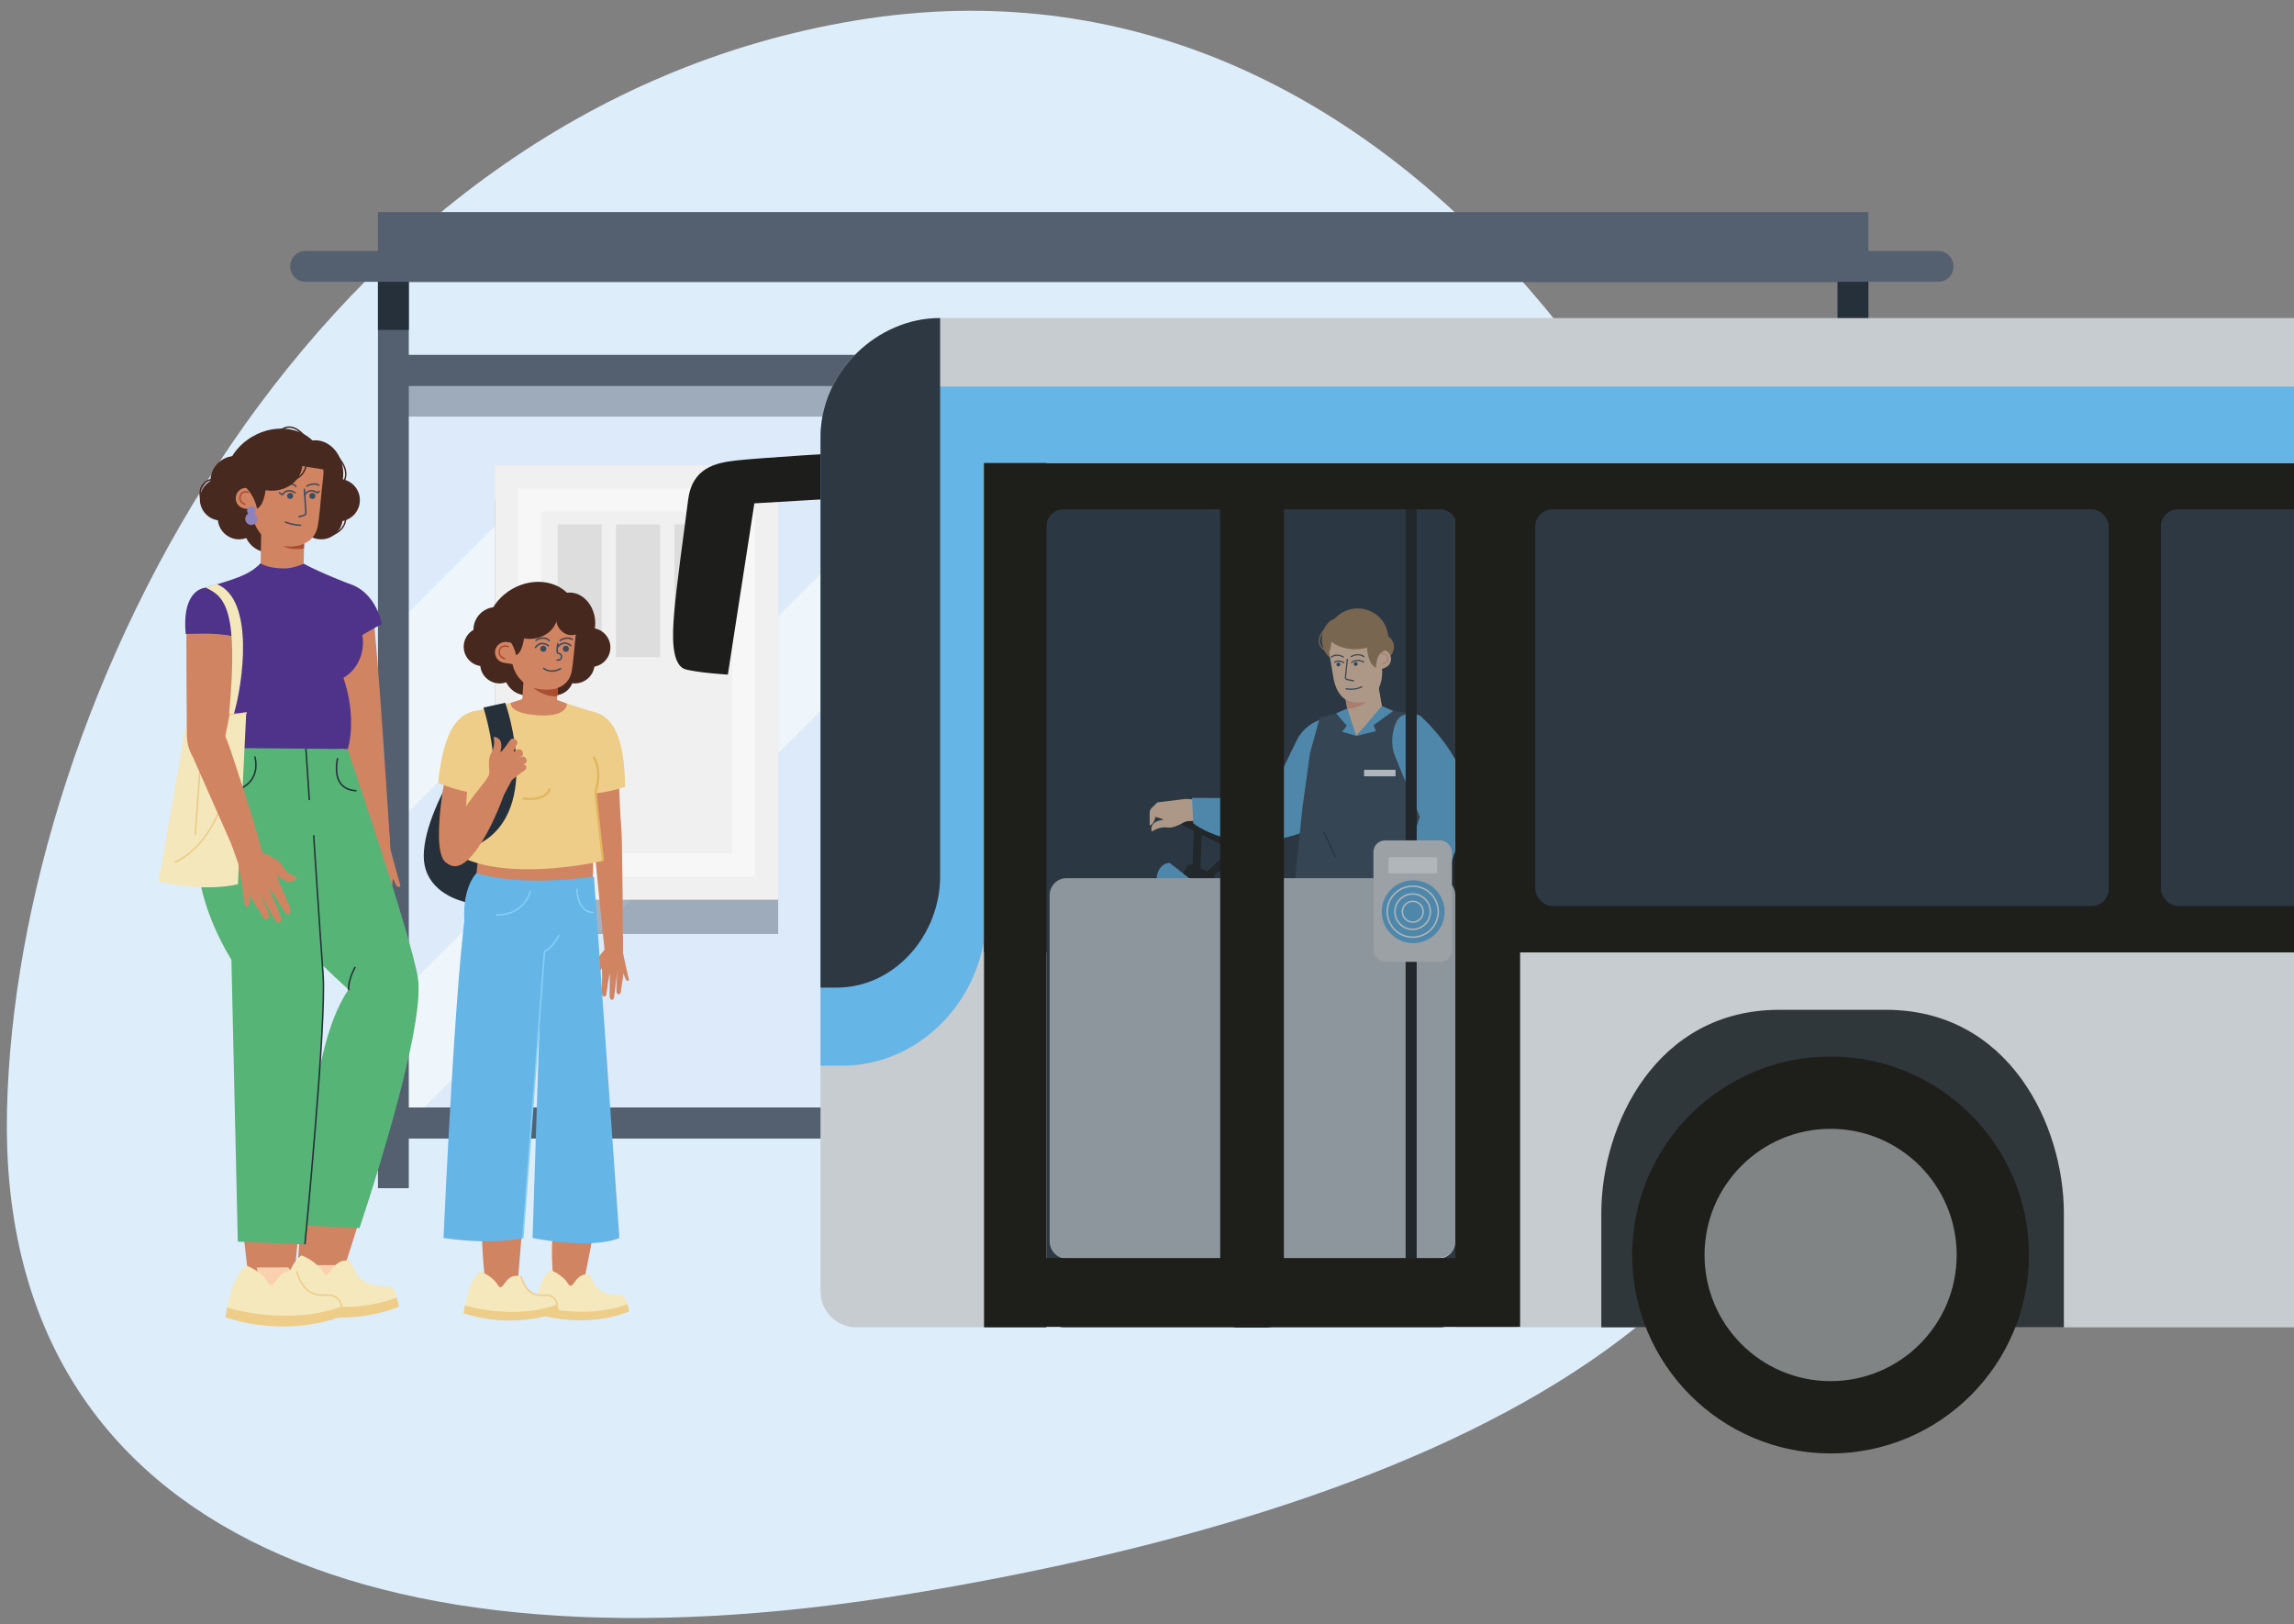 <?xml version="1.0" encoding="utf-8"?>
<svg xmlns="http://www.w3.org/2000/svg" xmlns:xlink="http://www.w3.org/1999/xlink" id="Calque_1" data-name="Calque 1" viewBox="0 0 500 354.07">
  <rect x="0" y="0" width="500" height="354.07" fill="#808080" stroke="none"/>
  <defs>
    <clipPath id="clippath">
      <rect x="1.79" y="14.71" width="498.45" height="318.75" style="fill: none;"/>
    </clipPath>
  </defs>
  <path d="m1.52,242.23c-1.91,89.76,77.83,124.75,196.54,105.23,118.71-19.52,211.56-64.81,197.12-152.66C380.73,106.95,305.39-15.09,186.68,4.43,67.97,23.95,3.43,152.46,1.52,242.23Z" style="fill: #deedfa;"/>
  <g>
    <rect x="85.74" y="80.22" width="319.46" height="165.01" style="fill: #ddeaf9;"/>
    <g>
      <path d="m301.26,151.92l-93.31,93.31h33.06l76.78-76.78c4.57-4.56,4.57-11.96,0-16.53-4.56-4.56-11.96-4.56-16.53,0Z" style="fill: #eef6fc;"/>
      <path d="m218.37,153.56l73.34-73.34h-25.99l-60.35,60.35c-3.59,3.59-3.59,9.41,0,12.99,3.59,3.59,9.41,3.59,13,0Z" style="fill: #eef6fc;"/>
      <polygon points="85.63 218.35 85.63 248.14 250.7 83.06 220.91 83.06 85.63 218.35" style="fill: #eef6fc;"/>
      <path d="m271.57,245.23h19.2l111.65-111.65v-22.98l-128.55,128.54c-1.67,1.68-2.4,3.89-2.31,6.08Z" style="fill: #eef6fc;"/>
      <polygon points="402.43 183.86 402.43 145.57 302.77 245.23 341.06 245.23 402.43 183.86" style="fill: #eef6fc;"/>
      <path d="m85.63,180.36l50.35-50.34c6-6,6-15.72,0-21.72-6-6.01-15.73-6.01-21.73,0l-28.62,28.62v43.43Z" style="fill: #eef6fc;"/>
    </g>
    <rect x="85.74" y="84.1" width="318.14" height="6.71" style="fill: #54606f; opacity: .46;"/>
    <path d="m403.87,84.1v-6.72H85.74v6.72h102.69v157.33h-102.69v6.72h318.14v-6.72h-102.69v-20.21h101.9v-6.71h-101.9V84.1h102.69Zm-109.41,157.33h-99.33v-20.21h99.33v20.21Zm-99.33-26.92V84.1h99.33v130.4h-99.33Z" style="fill: #54606f;"/>
    <path d="m403.87,84.1v-6.72H85.74v6.72h102.69v157.33h-102.69v6.72h318.14v-6.72h-102.69v-20.21h101.9v-6.71h-101.9V84.1h102.69Zm-109.41,157.33h-99.33v-20.21h99.33v20.21Zm-99.33-26.92V84.1h99.33v130.4h-99.33Z" style="fill: #54606f;"/>
    <polygon points="407.23 259 400.52 259 400.52 61.43 89.1 61.43 89.1 259 82.38 259 82.38 54.71 407.23 54.71 407.23 259 407.23 259" style="fill: #54606f;"/>
    <polygon points="82.38 71.92 89.1 71.92 89.1 61.43 400.52 61.43 400.52 71.92 407.23 71.92 407.23 54.71 82.38 54.71 82.38 71.92" style="fill: #26303b;"/>
    <path d="m422.43,61.43H66.6c-1.85,0-3.36-1.5-3.36-3.36s1.5-3.36,3.36-3.36h355.83c1.85,0,3.36,1.5,3.36,3.36s-1.5,3.36-3.36,3.36h0Z" style="fill: #54606f;"/>
    <g>
      <path d="m205.02,207.48l1.75-31.09c.35-6.24,6.07-11.13,12.78-11.13h12.38c6.71,0,12.43,4.89,12.78,11.13l1.76,31.09h-41.45Z" style="fill: #65b4e5;"/>
      <path d="m231.93,170.94c3.74,0,6.93,2.58,7.11,5.76l1.74,30.94v6.95h-30.57l.49-6.88,1.75-31c.18-3.18,3.37-5.76,7.11-5.76h12.38" style="fill: #2f6eb5;"/>
      <path d="m247.1,204.88v.7c0,4.98-4.03,9.01-9,9.01h-24.7c-4.97,0-9-4.03-9-9.01v-.7h42.71Z" style="fill: #65b4e5;"/>
      <path d="m213.39,208.66h24.7c3.02,0,5.67-1.5,7.31-3.79h-39.32c1.64,2.29,4.29,3.79,7.31,3.79Z" style="fill: #b3d9f5;"/>
      <path d="m238.1,216.95h-24.7c-6.27,0-11.37-5.1-11.37-11.37v-.7c0-1.31,1.06-2.36,2.37-2.36s2.36,1.06,2.36,2.36v.7c0,3.66,2.98,6.64,6.64,6.64h24.7c3.66,0,6.63-2.98,6.63-6.64v-.7c0-1.31,1.06-2.36,2.37-2.36s2.37,1.06,2.37,2.36v.7c0,6.27-5.1,11.37-11.37,11.37h0Z" style="fill: #2f6eb5;"/>
    </g>
    <rect x="107.92" y="108.92" width="61.69" height="94.67" style="fill: #54606f; opacity: .46;"/>
    <rect x="107.92" y="101.44" width="61.69" height="94.68" style="fill: #f0f0f0;"/>
    <path d="m159.53,111.52v74.52h-41.54v-74.52h41.54m5.03-5.04h-51.62v84.6h51.62v-84.6h0Z" style="fill: #f8f7f7;"/>
    <rect x="121.55" y="114.32" width="9.59" height="28.93" style="fill: #ddd;"/>
    <rect x="134.28" y="114.32" width="9.59" height="28.93" style="fill: #ddd;"/>
    <rect x="146.99" y="114.32" width="9.59" height="20.11" style="fill: #ddd;"/>
    <rect x="82.38" y="46.23" width="324.85" height="8.72" style="fill: #54606f;"/>
    <g>
      <path d="m254.48,207.45l1.75-31.09c.35-6.24,6.07-11.13,12.78-11.13h12.38c6.71,0,12.43,4.89,12.78,11.13l1.76,31.09h-41.45Z" style="fill: #65b4e5;"/>
      <path d="m281.4,170.92c3.74,0,6.93,2.58,7.11,5.76l1.74,30.94v6.95h-30.57l.49-6.88,1.75-31c.18-3.18,3.37-5.76,7.11-5.76h12.38" style="fill: #2f6eb5;"/>
      <path d="m296.56,204.86v.7c0,4.98-4.03,9.01-9,9.01h-24.7c-4.97,0-9-4.03-9-9.01v-.7h42.71Z" style="fill: #65b4e5;"/>
      <path d="m262.86,208.64h24.7c3.02,0,5.67-1.5,7.31-3.79h-39.32c1.64,2.29,4.29,3.79,7.31,3.79Z" style="fill: #b3d9f5;"/>
      <path d="m287.56,216.93h-24.7c-6.27,0-11.37-5.1-11.37-11.37v-.7c0-1.31,1.06-2.36,2.37-2.36s2.36,1.06,2.36,2.36v.7c0,3.66,2.98,6.64,6.64,6.64h24.7c3.66,0,6.63-2.98,6.63-6.64v-.7c0-1.31,1.06-2.36,2.37-2.36s2.37,1.06,2.37,2.36v.7c0,6.27-5.1,11.37-11.37,11.37h0Z" style="fill: #2f6eb5;"/>
    </g>
    <g>
      <path d="m304.06,207.45l1.75-31.09c.35-6.24,6.07-11.13,12.78-11.13h12.38c6.71,0,12.43,4.89,12.78,11.13l1.76,31.09h-41.45Z" style="fill: #65b4e5;"/>
      <path d="m330.97,170.92c3.74,0,6.93,2.58,7.11,5.76l1.74,30.94v6.95h-30.57l.49-6.88,1.75-31c.18-3.18,3.37-5.76,7.11-5.76h12.38" style="fill: #2f6eb5;"/>
      <path d="m346.14,204.86v.7c0,4.98-4.03,9.01-9,9.01h-24.7c-4.97,0-9-4.03-9-9.01v-.7h42.71Z" style="fill: #65b4e5;"/>
      <path d="m312.43,208.64h24.7c3.02,0,5.67-1.5,7.31-3.79h-39.32c1.64,2.29,4.29,3.79,7.31,3.79Z" style="fill: #b3d9f5;"/>
      <path d="m337.13,216.93h-24.7c-6.27,0-11.37-5.1-11.37-11.37v-.7c0-1.31,1.06-2.36,2.37-2.36s2.36,1.06,2.36,2.36v.7c0,3.66,2.98,6.64,6.64,6.64h24.7c3.66,0,6.63-2.98,6.63-6.64v-.7c0-1.31,1.06-2.36,2.37-2.36s2.37,1.06,2.37,2.36v.7c0,6.27-5.1,11.37-11.37,11.37h0Z" style="fill: #2f6eb5;"/>
    </g>
    <g>
      <path d="m353.36,207.45l1.75-31.09c.35-6.24,6.07-11.13,12.78-11.13h12.38c6.71,0,12.43,4.89,12.78,11.13l1.76,31.09h-41.45Z" style="fill: #65b4e5;"/>
      <path d="m380.27,170.92c3.74,0,6.93,2.58,7.11,5.76l1.74,30.94v6.95h-30.57l.49-6.88,1.75-31c.18-3.18,3.37-5.76,7.11-5.76h12.38" style="fill: #2f6eb5;"/>
      <path d="m395.43,204.86v.7c0,4.98-4.03,9.01-9,9.01h-24.7c-4.97,0-9-4.03-9-9.01v-.7h42.71Z" style="fill: #65b4e5;"/>
      <path d="m361.73,208.64h24.7c3.02,0,5.67-1.5,7.31-3.79h-39.32c1.64,2.29,4.29,3.79,7.31,3.79Z" style="fill: #b3d9f5;"/>
      <path d="m386.43,216.93h-24.7c-6.27,0-11.37-5.1-11.37-11.37v-.7c0-1.31,1.06-2.36,2.37-2.36s2.36,1.06,2.36,2.36v.7c0,3.66,2.98,6.64,6.64,6.64h24.7c3.66,0,6.63-2.98,6.63-6.64v-.7c0-1.31,1.06-2.36,2.37-2.36s2.37,1.06,2.37,2.36v.7c0,6.27-5.1,11.37-11.37,11.37h0Z" style="fill: #2f6eb5;"/>
    </g>
  </g>
  <g style="clip-path: url(#clippath);">
    <g>
      <path d="m178.85,281.58c0,4.26,3.49,7.75,7.75,7.75h724.97s106.66-11.62,106.66-11.62c15.15-3.03,20.61-15.13,20.61-19.39V95.29c0-14.56-12.63-25.96-25.96-25.96H204.8c-13.37,0-25.96,11.5-25.96,25.96v186.29Z" style="fill: #c7ccd0;"/>
      <path d="m185.3,98.6s-20.39,1.25-24.89,1.78c-4.5.53-9.55,1.56-10.44,8.67-.89,7.11-2.52,18.39-3.03,24.61-.37,4.43-.78,11.41,2.59,12.28,2.76.72,9.11,1.11,9.11,1.11l5.78-37.33,19.5-1.15,1.39-9.97Z" style="fill: #1d1d1b;"/>
      <rect x="214.48" y="100.93" width="798.9" height="106.68" transform="translate(1227.86 308.54) rotate(-180)" style="fill: #1e1e1b;"/>
      <path d="m387.77,220.12h23.32c26.76,0,38.75,25.08,38.75,44.34v24.88h-100.82v-24.88c0-19.26,11.99-44.34,38.75-44.34Z" style="fill: #30373a; fill-rule: evenodd;"/>
      <path d="m442.23,273.56c0-23.88-19.38-43.26-43.23-43.26-23.87,0-43.25,19.39-43.25,43.26,0,23.88,19.38,43.26,43.25,43.26,23.86,0,43.23-19.38,43.23-43.26h0Z" style="fill: #1e1e1b; fill-rule: evenodd;"/>
      <path d="m426.48,273.56c0-15.18-12.31-27.5-27.48-27.5-15.18,0-27.48,12.32-27.48,27.5,0,15.18,12.3,27.5,27.48,27.5,15.16,0,27.48-12.31,27.48-27.5h0Z" style="fill: #808485; fill-rule: evenodd;"/>
      <rect x="334.63" y="111.03" width="125" height="86.47" rx="3.72" ry="3.72" style="fill: #2d3842;"/>
      <rect x="470.99" y="111.03" width="125" height="86.47" rx="3.72" ry="3.72" style="fill: #2d3842;"/>
      <path d="m181.47,84.26h23.44s10.05,0,10.05,0h559.94c9.17,0,16.67,7.5,16.67,16.67H214.96s-.48,0-.48,0v104.09c-2.5,14.88-15.13,27.29-31.01,27.29-1.68,0-3.19,0-4.62,0V95.29c0-3.96.97-7.69,2.62-11.03Z" style="fill: #65b5e6;"/>
      <path d="m178.85,215.29v-120c0-14.45,12.59-25.96,25.95-25.96h.11c0,41.78,0,112.8,0,121.71,0,12.73-9.85,24.24-22.58,24.24-.23,0-1.53,0-3.49,0Z" style="fill: #2d3842;"/>
      <rect x="228.07" y="111.03" width="89.65" height="178.3" rx="3.72" ry="3.72" style="fill: #2d3842;"/>
      <g>
        <g>
          <path d="m296.3,147.57c-1.99.6-3.41,2.13-3.18,3.42l1.38,7.83c.23,1.29,2.02,1.85,4.01,1.25,1.98-.6,3.41-2.13,3.18-3.42l-1.38-7.83c-.23-1.29-2.02-1.85-4.01-1.25Z" style="fill: #fad0ae;"/>
          <path d="m296.27,147.89c-1.99.6-3.41,2.13-3.18,3.42l1.38,7.83c.21,1.22,1.83,1.79,3.69,1.34l-.42-2.37c-.23-1.29,1.19-2.82,3.18-3.42.1-.03.21-.06.32-.09l-.96-5.46c-.23-1.29-2.02-1.85-4.01-1.25Z" style="fill: #fad0ae;"/>
        </g>
        <ellipse cx="296.72" cy="202.65" rx="16.65" ry="14.78" transform="translate(93.57 499.02) rotate(-89.9)" style="fill: #27303b;"/>
        <path d="m312.2,199.52l-.04-16.98-3.78-26.9-7.12-1.04-5.63,5.81-3.19-5.2-4.78,1.2-2.13,7.76s-4.53,33.53-3.37,34.31c12.47,8.31,30.04,1.04,30.04,1.04Z" style="fill: #3c4c5c;"/>
        <path d="m304.03,164.73c-1.24-3.03-.27-7.16,1-8.32,1.27-1.16,3.87-1.05,4.88-.08,4.32,4.14,14.39,15.55,9.17,27.63-6.55,15.16-8.21,19.16-8.21,19.16l-8.32-3.88,6.92-21.19-5.44-13.31Z" style="fill: #65b5e6;"/>
        <polygon points="303.66 154.98 301.19 153.9 295.63 160.42 299.9 159.38 299.39 158.08 303.66 154.98" style="fill: #65b5e6;"/>
        <polygon points="295.63 160.42 293.66 154.43 291.23 155.49 293.56 158.21 292.52 159.51 295.63 160.42" style="fill: #65b5e6;"/>
        <rect x="297.31" y="167.8" width="6.86" height="1.42" style="fill: #fff;"/>
        <g>
          <rect x="257.91" y="189.35" width="6.91" height="3.8" rx="1.3" ry="1.3" transform="translate(113.66 -96.98) rotate(26.67)" style="fill: #1d1d1b;"/>
          <rect x="254.9" y="184.45" width="12.07" height="1.76" rx=".83" ry=".83" transform="translate(456.66 -67.89) rotate(92.32)" style="fill: #1d1d1b;"/>
          <rect x="259.64" y="187.87" width="12.07" height="1.7" rx=".8" ry=".8" transform="translate(-57.57 230.09) rotate(-42.68)" style="fill: #1d1d1b;"/>
          <rect x="313.18" y="182.43" width="10.25" height="33.06" rx="4.86" ry="4.86" transform="translate(562.51 484.02) rotate(-162.59)" style="fill: #1d1d1b;"/>
          <rect x="306.01" y="191.28" width="8.66" height="38.88" rx="4.11" ry="4.11" transform="translate(99.62 521.06) rotate(-90)" style="fill: #25303b;"/>
          <path d="m261.72,193.42l-6.76-5.31c-1.58,0-2.85,1.56-2.85,3.47l-1.25,64.1c0,1.92,1.28,3.47,2.85,3.47h12.36c1.58,0,2.85-1.56,2.85-3.47l-4.36-58.79c0-1.92-1.28-3.47-2.85-3.47Z" style="fill: #65b5e6;"/>
          <rect x="251.69" y="181.41" width="28.25" height="2.39" rx="1.13" ry="1.13" transform="translate(110.26 -99.89) rotate(26.67)" style="fill: #1d1d1b;"/>
        </g>
        <path d="m262.63,178.83l-3.82.17c-.3.05-.59.15-.87.31-.72.41-2.29,1.22-3.36,1.08-2.14-.27-3.14.75-3.55.86-.59-2.37,2.51-2.55,2.51-2.55,0,0,.15-.16-1.52-.58-1.74-.44-.59-1.97.28-1.93.1,0-.06-1.28-.06-1.28,0,0,4.87-.6,6.03-.74.16-.02.33-.02.49-.01l3.16.22.71,4.44Z" style="fill: #fad0ae;"/>
        <path d="m252.24,174.91l-1.27,1.27c-.25.25-.39.59-.39.95v2.77s1.08,0,1.37-2.5l1.96-.83-1.67-1.67Z" style="fill: #fad0ae;"/>
        <path d="m282.65,161.33c1.4-2.89,4.76-4.78,6.26-4.55s2.86,2.3,2.75,3.7c-.46,5.96,2.25,17.66-8.91,21.37-14.02,4.66-22.67-2.39-22.67-2.39l-.26-5.54,16.69.1,6.14-12.69Z" style="fill: #65b5e6;"/>
        <ellipse cx="291.78" cy="139.39" rx="4.64" ry="3.67" transform="translate(151.89 430.93) rotate(-89.9)" style="fill: #a88157;"/>
        <ellipse cx="295.92" cy="139.18" rx="6.56" ry="6.67" transform="translate(156.23 434.87) rotate(-89.9)" style="fill: #a88157;"/>
        <path d="m298.94,136l-9.41,1.58c-.21,1.09-.22,2.29-.01,3.54l1.19,7.08c1.32,6.06,6.01,4.92,6.01,4.92h0s.08-.01.12-.02c3.04-.51,4.96-4.15,4.29-8.14l-.94-5.63c-.21-1.25-.64-2.38-1.24-3.33Z" style="fill: #fad0ae;"/>
        <circle cx="301" cy="141.04" r="2.83" style="fill: #a88157;"/>
        <ellipse cx="295.36" cy="137.63" rx="3.87" ry="6.33" transform="translate(157.22 432.76) rotate(-89.9)" style="fill: #a88157;"/>
        <path d="m289.14,142.09c-1.01-.54-1.59-1.23-1.7-2.05-.21-1.51,1.19-2.9,1.25-2.96l.18.19s-1.37,1.35-1.18,2.74c.1.73.63,1.36,1.57,1.86l-.12.23Z" style="fill: #a88157;"/>
        <path d="m300.39,141.75c1.05-.42,2.24.09,2.65,1.14.42,1.05-.09,2.23-1.14,2.65l-3.08,1.23-1.4-3.83,2.97-1.19Z" style="fill: #fad0ae;"/>
        <rect x="289.97" y="193.06" width=".26" height="9.88" style="fill: #25303b;"/>
        <path d="m309.59,202.67c-2.57,0-6.03-.58-7.91-3.34-1.12-1.66-1.14-3.29-1.14-3.36h.26s.02,1.63,1.1,3.22c1.43,2.1,4.09,3.21,7.69,3.21v.26Z" style="fill: #25303b;"/>
        <path d="m294.52,150.37c-.66,0-1.12-.11-1.16-.12-.07-.02-.11-.09-.09-.16.02-.07.09-.11.16-.09.02,0,1.73.41,3.35-.4.06-.03.14,0,.17.06.03.06,0,.14-.06.17-.85.42-1.72.53-2.38.53Z" style="fill: #3c4c5c;"/>
        <path d="m290.17,143.35s-.08-.02-.1-.05c-.04-.06-.03-.14.03-.18,1.29-.97,2.75-.02,2.76-.01.06.04.08.12.04.18-.04.06-.12.08-.18.04-.05-.04-1.32-.85-2.46,0-.02.02-.05.03-.08.03Z" style="fill: #3c4c5c;"/>
        <path d="m297.26,143.25s-.05,0-.07-.02c-1.22-.86-2.61-.01-2.62,0-.06.04-.14.02-.18-.04-.04-.06-.02-.14.04-.18.02,0,1.55-.95,2.91.01.06.04.07.12.03.18-.03.04-.07.05-.11.05Z" style="fill: #3c4c5c;"/>
        <path d="m295.01,148.53s-.02,0-.02,0l-1.26-.24c-.39-.07-.64-.33-.61-.62l.41-3.98c0-.07.07-.12.14-.12.07,0,.12.07.12.14l-.41,3.98c-.01.14.16.29.4.33l1.26.24c.07.01.12.08.1.15-.01.06-.07.1-.13.1Z" style="fill: #3c4c5c;"/>
        <path d="m301.26,144.89c-.07,0-.12-.05-.13-.12,0-.07.05-.13.12-.14,0,0,.55-.06.86-.43.17-.2.23-.46.2-.78-.03-.26-.13-.46-.3-.59-.37-.28-.95-.18-.95-.17-.07.01-.14-.03-.15-.1-.01-.07.03-.14.1-.15.03,0,.7-.12,1.15.22.23.17.37.43.4.77.04.39-.05.71-.26.97-.38.46-1.01.52-1.04.52,0,0,0,0-.01,0Z" style="fill: #f5a487;"/>
        <path d="m297.78,152.9s-2.15.79-4.48-.38l.35,2.02s2.76-.14,4.13-1.64Z" style="fill: #f5a487;"/>
        <path d="m309.59,210.75s-.02,0-.04,0c-4.08-1.2-7.63-4.23-7.67-4.26-.05-.05-.06-.13-.01-.18.05-.05.13-.06.18-.01.04.03,3.55,3.02,7.57,4.21.07.02.11.09.09.16-.02.06-.07.09-.12.09Z" style="fill: #3c4c5c;"/>
        <g>
          <path d="m303.97,207c-.02.19-.11.59-.41,1.4-.62,1.68-1.57,3.88-1.82,4.81-.26.96.67,1.3,1.05.54.45-.9,2.66-5.19,3.21-6.1-.09-.26-2.02-.66-2.03-.65Z" style="fill: #fad0ae;"/>
          <path d="m307.34,197.68l-2.3,3.06c-.21.22-.46.4-.75.54-.75.36-2.3,1.2-2.79,2.16-.99,1.92-2.39,2.17-2.71,2.44,1.62,1.83,3.52-.63,3.52-.63,0,0,.22-.03-.38,1.58-.62,1.68-1.57,3.88-1.82,4.81-.26.96.67,1.3,1.05.54.48-.96,2.06-3.76,2.52-4.5.05-.09,3.92.04,4.04-.04.35-1.09,1.01-3.63,1.01-3.63.02-.11.08-.22.15-.31l1.72-2.94-3.27-3.09Z" style="fill: #fad0ae;"/>
          <path d="m306.31,206.36c-.02.19-.13.58-.45,1.39-.66,1.66-1.68,3.83-1.95,4.75-.28.95.64,1.3,1.04.56.48-.89,2.81-5.1,3.38-6-.09-.26-2.01-.7-2.02-.69Z" style="fill: #fad0ae;"/>
          <path d="m307.21,205.49c.04.14.07.45.09,1.09.03,1.34-.03,3.12.04,3.84.07.74.75.8.8.17.06-.74.77-6.4.89-7.17-.12-.17-1.81,2.05-1.82,2.06Z" style="fill: #fad0ae;"/>
        </g>
        <path d="m291.04,186.94s-.1-.03-.12-.08l-2.44-5.38c-.03-.07,0-.14.06-.17.07-.03.14,0,.17.06l2.44,5.38c.03.07,0,.14-.06.17-.02,0-.04.01-.05.01Z" style="fill: #25303b;"/>
        <path d="m292.92,144.58s-.05,0-.07-.02c-.01,0-1.11-.69-1.87-.1-.06.04-.14.03-.18-.02-.04-.06-.03-.14.02-.18.91-.69,2.12.06,2.17.09.06.04.08.12.04.18-.02.04-.07.06-.11.06Z" style="fill: #3c4c5c;"/>
        <path d="m294.59,144.59s-.04,0-.06-.02c-.06-.03-.09-.11-.05-.18.1-.19.38-.36.74-.46.32-.09,1.17-.25,2.1.28.06.04.08.11.05.18-.04.06-.11.08-.18.05-.85-.48-1.62-.34-1.91-.26-.33.09-.53.24-.59.34-.02.04-.07.07-.11.07Z" style="fill: #3c4c5c;"/>
        <circle cx="295.49" cy="144.74" r=".42" style="fill: #3c4c5c;"/>
        <circle cx="291.71" cy="144.85" r=".42" style="fill: #3c4c5c;"/>
        <path d="m297.95,141.17s.14,3.62,1.97,4.39c0,0-.08-3.35,2.08-3.76l-1.99-1.58-2.06.96Z" style="fill: #a88157;"/>
        <path d="m290.07,137.89s.56,3.42-.72,4.62l-.98-2.17.32-2.71,1.38.25Z" style="fill: #a88157;"/>
        <polygon points="283 184.62 283.89 175.95 285.53 164.17 287.66 156.41 292.22 157.62 292.71 174.57 283 184.62" style="fill: #3c4c5c;"/>
      </g>
      <path d="m232.38,274.33c-1.98,0-3.6-1.68-3.6-3.73v-75.44c0-2.05,1.62-3.73,3.6-3.73h81.23c1.98,0,3.6,1.68,3.6,3.73v75.44c0,2.05-1.62,3.73-3.6,3.73h-81.23Z" style="fill: #c7ccd0;"/>
      <g>
        <rect x="306.37" y="110.98" width="2.41" height="163.35" style="fill: #1d1d1b;"/>
        <rect x="299.36" y="183.2" width="17.13" height="26.48" rx="2.53" ry="2.53" transform="translate(615.84 392.87) rotate(-180)" style="fill: #ddd;"/>
        <rect x="302.65" y="186.87" width="10.6" height="3.5" transform="translate(615.89 377.25) rotate(-180)" style="fill: #fff;"/>
        <circle cx="308.02" cy="198.73" r="6.85" style="fill: #65b5e6;"/>
        <path d="m302.2,198.73c0-3.16,2.57-5.72,5.72-5.72,3.16,0,5.72,2.57,5.72,5.72,0,3.16-2.57,5.72-5.72,5.72-3.16,0-5.72-2.57-5.72-5.72Zm.32,0c0,2.98,2.42,5.4,5.4,5.4s5.4-2.42,5.4-5.4-2.42-5.4-5.4-5.4c-2.98,0-5.4,2.42-5.4,5.4Z" style="fill: #fff;"/>
        <path d="m303.88,198.73c0-2.22,1.81-4.02,4.02-4.02s4.02,1.81,4.02,4.02c0,2.22-1.81,4.02-4.02,4.02s-4.02-1.81-4.02-4.02Zm.32,0c0,2.04,1.66,3.7,3.7,3.7,2.04,0,3.7-1.66,3.7-3.7,0-2.04-1.66-3.7-3.7-3.7-2.04,0-3.7,1.66-3.7,3.7Z" style="fill: #fff;"/>
        <path d="m305.5,198.73c0-1.34,1.09-2.43,2.43-2.43,1.34,0,2.43,1.09,2.43,2.43s-1.09,2.43-2.43,2.43-2.43-1.09-2.43-2.43Zm.32,0c0,1.16.95,2.11,2.11,2.11s2.11-.95,2.11-2.11-.95-2.11-2.11-2.11-2.11.95-2.11,2.11Z" style="fill: #fff;"/>
      </g>
      <rect x="265.93" y="107.99" width="13.93" height="181.37" rx="3.72" ry="3.72" style="fill: #1e1e1b;"/>
      <g style="opacity: .37;">
        <path d="m228.4,270.52c0,2.05,1.66,3.7,3.7,3.7h33.82s0-159.47,0-159.47c0-2.06-1.67-3.72-3.72-3.72h-30.08c-2.05,0-3.72,1.67-3.72,3.72v155.77Z" style="fill: #2a3843; fill-rule: evenodd;"/>
      </g>
      <rect x="317.2" y="102.02" width="14.11" height="187.2" transform="translate(648.52 391.24) rotate(-180)" style="fill: #1e1e1b;"/>
      <g style="opacity: .37;">
        <path d="m279.86,111.03v163.19s33.66,0,33.66,0c2.04,0,3.68-1.65,3.68-3.68V114.74c0-2.04-1.67-3.7-3.7-3.7h-33.64Z" style="fill: #2a3843; fill-rule: evenodd;"/>
      </g>
      <rect x="214.48" y="100.93" width="13.59" height="188.4" transform="translate(442.55 390.26) rotate(-180)" style="fill: #1e1e1b;"/>
      <rect x="215.59" y="274.23" width="114.94" height="14.99" style="fill: #1e1e1b;"/>
    </g>
  </g>
  <g>
    <g>
      <path d="m132.84,211.88c.04.15.08.48.08,1.2,0,1.48-.1,3.45-.03,4.25.07.81.88.79.96.09.09-.83.56-4.79.72-5.66-.14-.17-1.73.12-1.74.12Z" style="fill: #d18462;"/>
      <path d="m133.44,200.71l-1.55,6.04c-.1.23-.24.45-.42.64-.47.51-1.41,1.63-1.52,2.52-.21,1.77-1.21,2.4-1.38,2.7,1.76.9,2.51-1.56,2.51-1.56,0,0,.15-.09.16,1.33,0,1.48-.1,3.45-.03,4.25.07.81.88.79.96.09.09-.88.51-3.51.65-4.22.02-.08,3.01-1.18,3.07-1.27-.05-.95-.25-3.09-.25-3.09-.01-.1.12-.37.16-.46l-.09-3.58-2.26-3.39Z" style="fill: #d18462;"/>
      <path d="m134.45,210.68c.04.15.07.49.05,1.2-.03,1.48-.2,3.45-.14,4.24.05.81.86.8.95.11.11-.83.7-4.78.88-5.64-.14-.17-1.73.09-1.74.09Z" style="fill: #d18462;"/>
      <path d="m134.89,209.73c.07.1.18.32.38.81.4,1.02.86,2.4,1.12,2.93.27.55.8.38.66-.11-.17-.59-1.16-5.1-1.28-5.73-.14-.09-.88,2.09-.88,2.1Z" style="fill: #d18462;"/>
    </g>
    <path d="m131.76,207.01l4.03.68c-.02-.28-.09-23.34-.35-26.9-.19-2.54-.51-6.71-.73-18.58l-5.99.63c.06,3.05.12,13.76.39,17.43.26,3.6,2.56,25.6,2.65,26.74Z" style="fill: #d18462;"/>
    <path d="m107.85,154.86s-15.39,19.47-15.49,31.67c-.1,12.2,19.8,12.72,20.54,7.81.73-4.91-5.05-39.47-5.05-39.47Z" style="fill: #25303b;"/>
    <path d="m128.74,183.98s.36,1.56.5,3.67c.14,2.14.04,4.83-.91,7.03h-25.49s1.02-1.63,1.38-8.5l24.53-2.2Z" style="fill: #d18462;"/>
    <circle cx="120.81" cy="147.34" r="4.24" style="fill: #47281f;"/>
    <circle cx="114.85" cy="146.6" r="4.98" style="fill: #47281f;"/>
    <circle cx="105.31" cy="140.98" r="4.24" style="fill: #47281f;"/>
    <path d="m120.97,144.65c0,2.39,1.94,4.32,4.32,4.32s4.32-1.94,4.32-4.32-1.94-4.32-4.32-4.32-4.32,1.94-4.32,4.32Z" style="fill: #47281f;"/>
    <path d="m124.56,141.14c0,2.34,1.9,4.24,4.24,4.24s4.24-1.9,4.24-4.24-1.9-4.24-4.24-4.24-4.24,1.9-4.24,4.24Z" style="fill: #47281f;"/>
    <circle cx="108.9" cy="144.73" r="4.24" style="fill: #47281f;"/>
    <circle cx="108.17" cy="137.3" r="4.98" style="fill: #47281f;"/>
    <ellipse cx="115.99" cy="136.03" rx="10.27" ry="8.79" transform="translate(-52.75 77) rotate(-30.27)" style="fill: #47281f;"/>
    <ellipse cx="124.36" cy="135.6" rx="5.36" ry="6.44" transform="translate(-13.51 13.76) rotate(-6.01)" style="fill: #47281f;"/>
    <path d="m118.14,144.59c2.07.36,3.67,1.77,3.58,3.15l-.55,8.36c-.09,1.38-1.84,2.2-3.91,1.84-2.07-.36-3.67-1.77-3.58-3.15l.55-8.36c.09-1.38,1.84-2.2,3.91-1.84Z" style="fill: #d18462;"/>
    <path d="m117.37,150.24c-3.81-.62-6.39-4.32-5.75-8.28l.9-5.59c.2-1.24.69-2.35,1.38-3.28l11.82,1.91c.15.51-.16,2.7-.35,4.47-.26,2.5-.43,5.01-.74,6.75-.96,5.22-7.12,4.05-7.12,4.05" style="fill: #d18462;"/>
    <path d="m110.55,139.95c-1.25-.2-2.42.65-2.63,1.9-.2,1.25.65,2.42,1.9,2.62l3.68.59.59-4.54-3.54-.57Z" style="fill: #d18462;"/>
    <path d="m114.37,137.71s-.19,4.43-1.89,5.12c0,0-.38-2.56-2.45-4.43l4.34-.7Z" style="fill: #47281f;"/>
    <path d="m118.51,145.69s1.46,1.3,3.67.07" style="fill: none; stroke: #3c4c5c; stroke-linecap: round; stroke-miterlimit: 10; stroke-width: .33px;"/>
    <path d="m119.5,140.74s-1.53-1.3-2.8.41" style="fill: none; stroke: #3c4c5c; stroke-linecap: round; stroke-miterlimit: 10; stroke-width: .33px;"/>
    <circle cx="118.42" cy="141.42" r=".66" style="fill: #3c4c5c;"/>
    <path d="m121.6,140.97c1.46-1.63,2.8-.23,2.8-.23" style="fill: none; stroke: #3c4c5c; stroke-linecap: round; stroke-miterlimit: 10; stroke-width: .33px;"/>
    <circle cx="123.33" cy="141.42" r=".66" style="fill: #3c4c5c;"/>
    <path d="m110.78,140.95s-1.51-.57-1.89.75c-.42,1.46,1.13,1.89,1.13,1.89" style="fill: none; stroke: #aa4d33; stroke-linecap: round; stroke-miterlimit: 10; stroke-width: .33px;"/>
    <path d="m122.1,139.58s1.51-.94,2.64-.19" style="fill: none; stroke: #3c4c5c; stroke-linecap: round; stroke-miterlimit: 10; stroke-width: .33px;"/>
    <path d="m119.69,139.64c-.23-.44-1.58-.95-2.87-.07" style="fill: none; stroke: #3c4c5c; stroke-linecap: round; stroke-miterlimit: 10; stroke-width: .33px;"/>
    <ellipse cx="115.08" cy="133.54" rx="5.69" ry="6.5" transform="translate(-39.16 218.91) rotate(-78.21)" style="fill: #47281f;"/>
    <ellipse cx="124.37" cy="135" rx="3.13" ry="3.47" transform="translate(-37.42 48.31) rotate(-19.16)" style="fill: #47281f;"/>
    <path d="m119.01,228.42s3.36,23.55,2.55,29.9c-1.03,8.02-1.8,14.17-.77,21.94l6.18.42s3.18-14.41,3.6-21.31c.51-8.44-1.28-34.38-1.28-34.38l-10.28,3.43Z" style="fill: #d18462;"/>
    <path d="m101.83,224.89s4.53,24.33,3.74,31.24c-1,8.73-.61,16.68.39,25.14l6.85-1.14s1.27-16.38,2.12-23.86c1.04-9.17,2.25-31.99,2.25-31.99l-15.35.61Z" style="fill: #d18462;"/>
    <path d="m102.54,193.67c-2.77,5.71-5.87,76.19-5.87,76.19,11.26,1.63,17.29,0,17.29,0l5.08-66.46s-13.89-15.12-16.5-9.73Z" style="fill: #65b5e6;"/>
    <path d="m129.45,191.06l5.55,78.8c-6.36,2.61-18.92,0-18.92,0l2.12-65.26,11.26-13.54Z" style="fill: #65b5e6;"/>
    <path d="m97.54,166.51s-4.21,19.93,0,21.71c4.21,1.78,7.42-20.1,7.42-20.1l-7.42-1.61Z" style="fill: #d18462;"/>
    <path d="m128.49,163.01l1.29-7.67-6.2-1.96-12.24-.16-8.48,1.96-1.96,31.81c11.42,5.22,30.51.65,30.51.65,0,0-2.09-20.57-2.92-24.63Z" style="fill: #edcd88;"/>
    <path d="m120.48,152.23l3.1,1.14s.18,2.83-5.7,2.58c-7.19-.3-6.54-2.75-6.54-2.75l3.67-1.2,5.47.23Z" style="fill: #d18462;"/>
    <path d="m108.54,173.2c-4.87-.02-8.27-.59-13.04-2.54,1.18-11.67,4.43-16.04,9.92-15.78,4.66.22,7.26,4.16,6.28,8.23-.45,1.88-2.38,5.92-3.16,10.1Z" style="fill: #edcd88;"/>
    <path d="m123.05,172.95c4.85.39,8.29.12,13.21-1.42-.18-11.72-3.04-16.36-8.54-16.57-4.66-.18-7.59,3.53-6.96,7.66.29,1.92,1.86,6.1,2.29,10.33Z" style="fill: #edcd88;"/>
    <path d="m105.38,154.23l4.74-1.04s9.1,25.43-7.68,31.65c0,0,1.81-2.81,2.08-3.46.95-2.28,5.97-9.86.86-27.15Z" style="fill: #25303b;"/>
    <path d="m105.88,170.15s-12.26,14.44-8.54,17.9c4.81,4.47,11.74-11.67,13.14-16.87" style="fill: #d18462;"/>
    <g>
      <path d="m110.51,164.7c.19-.06.58-.25,1.35-.74.26-.16.53-.34.8-.52.18-.12.4-.16.61-.11.53.14.68.54.74.93.02.15-.03.29-.15.39-.98.82-1.88,1.57-2.22,1.89-.29-.03-1.14-1.83-1.14-1.84Z" style="fill: #d18462;"/>
      <path d="m106.59,168.89c.08-.3.1-.62.06-.95-.1-.84-.23-2.64.34-3.62,1.14-1.95.57-3.28.63-3.71,2.52.29,1.42,3.32,1.42,3.32,0,0,.09.2,1.18-1.24.35-.46.72-.98,1.09-1.5.54-.41,1.2-.08,1.44.5.06.15.05.33-.03.48-.34.65-.63,1.21-.77,1.5-.05.1,2.23,3.28,2.23,3.42-.77.93-2.62,2.98-2.62,2.98-.09.09-.15.19-.18.31l-2.01,3.75-4.15-2.94,1.39-2.29Z" style="fill: #d18462;"/>
      <path d="m109.97,167.15c.2-.06.59-.22,1.38-.67.77-.44,1.18-.87,1.98-1.36.08-.05.52-.35.86-.17.49.24.63.46.59,1.01-.01.14-.08.27-.19.35-1.43,1.07-3.08,2.32-3.59,2.75-.28-.04-1.04-1.9-1.04-1.91Z" style="fill: #d18462;"/>
      <path d="m111.09,168.33c.12-.04.37-.15.87-.43,1.02-.58,1.62-1.38,2.25-1.22.69.17.61.9.17,1.21-.53.38-2.25,1.64-2.77,2.08-.19-.01-.52-1.63-.52-1.63Z" style="fill: #d18462;"/>
    </g>
    <path d="m121.58,149.96s-1.91.85-5.34,0c0,0,2.54,2.11,5.22,1.78l.11-1.78Z" style="fill: #aa4d33;"/>
    <line x1="121.12" y1="198.71" x2="121.12" y2="204.55" style="fill: none; stroke: #85cff4; stroke-linecap: round; stroke-miterlimit: 10; stroke-width: .33px;"/>
    <path d="m121.6,140.32s-.49,2.12.16,2.12c.81,0,.98,1.46-.33,1.46" style="fill: none; stroke: #3c4c5c; stroke-linecap: round; stroke-miterlimit: 10; stroke-width: .33px;"/>
    <path d="m129.45,191.06s-14.83,2.44-25.59-.74c0,0-3.61,3.51-2.47,11.99l18.6,5.22,9.46-16.48Z" style="fill: #65b5e6;"/>
    <path d="m121.79,203.94s-1.21,2.59-3.11,3.46l-4.72,62.45" style="fill: none; stroke: #85cff4; stroke-linecap: round; stroke-miterlimit: 10; stroke-width: .33px;"/>
    <path d="m115.61,194.34s-1.28,5.12-7.39,5.12" style="fill: none; stroke: #85cff4; stroke-linecap: round; stroke-miterlimit: 10; stroke-width: .33px;"/>
    <path d="m125.73,193.85s.07,5.04,3.56,5.04" style="fill: none; stroke: #85cff4; stroke-linecap: round; stroke-miterlimit: 10; stroke-width: .33px;"/>
    <path d="m129.29,164.93s2.12,2.47.5,7.75l1.62,14.95" style="fill: none; stroke: #e2b65d; stroke-miterlimit: 10; stroke-width: .48px;"/>
    <path d="m119.83,171.87s-.49,2.91-5.87,2.16" style="fill: none; stroke: #e2b65d; stroke-miterlimit: 10; stroke-width: .48px;"/>
    <path d="m120.04,276.87s2.61.99,3.72,2.88c1.28,2.17,1.48-2.98,5.1-1.79,0,0,.3,2.92,3.07,3.87s4.26-.43,4.81,2.44c0,0-6.89,3.62-20.13.34,0,0,.86-6.11,3.42-7.74Z" style="fill: #f4e8bc;"/>
    <path d="m136.74,284.29l.41,1.55s-8.85,4.18-20.81.37l.27-1.71s10.64,3.38,20.13-.21Z" style="fill: #edcd88;"/>
    <g>
      <path d="m104.75,277.18s2.61.99,3.72,2.88c1.28,2.17,1.48-2.98,5.1-1.79,0,0,.3,2.92,3.07,3.87,2.77.95,4.26-.43,4.81,2.44,0,0-6.89,3.62-20.13.34,0,0,.86-6.11,3.42-7.74Z" style="fill: #f4e8bc;"/>
      <path d="m121.45,284.34l.41,1.55s-8.85,4.18-20.81.37l.27-1.71s10.64,3.38,20.13-.21Z" style="fill: #edcd88;"/>
    </g>
    <path d="m113.57,278.27c1.28,4.34,3.95,4.08,4.97,4.08.96,0,2.36-.11,2.9,1.99" style="fill: none; stroke: #edcd88; stroke-linecap: round; stroke-miterlimit: 10; stroke-width: .33px;"/>
  </g>
  <g>
    <g id="PERSO">
      <rect x="44.12" y="133.68" width="2.74" height="22.61" style="fill: #f4e7bb;"/>
      <g>
        <path d="m87.2,192.8c-.22-.64-1.63-5.88-2.08-7.57l-.44-5.34-2.82-2.53-1.78,7.54c-.12.29-.29.57-.52.82-.6.65-1.8,2.08-1.9,3.19-.2,2.2-1.49,3.03-1.7,3.41,2.37,1.02,3.24-2.06,3.24-2.06,0,0,.2-.12.27,1.63.08,1.83.02,4.27.16,5.25.13,1,1.2.92,1.27.06.08-1.1.52-4.36.67-5.25,0-.01.05-.04.12-.07.02.21.04.46.05.78.08,1.83.02,4.27.16,5.25.13,1,1.2.92,1.27.06.07-.87.4-4.52.6-6.28,0,1.73-.09,3.77,0,4.65.11,1,1.18.94,1.27.08.07-.69.36-3.09.61-4.94.27.62.52,1.17.7,1.48.38.66,1.07.43.87-.17Z" style="fill: #d18462;"/>
        <path d="m73.28,128.78c3.09-1.79,6.89-1.15,7.93,4.72,1.04,5.87,3.79,50.14,3.79,50.14l-4.88,1.14s-5.37-12.7-5.53-28.49c-.13-12.37-5.61-24.76-1.3-27.51Z" style="fill: #d18462;"/>
      </g>
      <g id="JAMBES">
        <path d="m73.22,281.87l-8.31-6.26s3.08-56.37,14.72-62.61c4.51-2.42,10.24-4.08,11.27,1.93,1.61,9.34-17.68,66.93-17.68,66.93h0Z" style="fill: #d18462;"/>
        <path d="m64.17,277.75l-5.31,4.83-4.99-6.6s-7.36-57.96,2.25-64.71c6.38-4.48,11.88-4.11,13.34.99.7,2.44.67,4.41.52,6.66l-5.81,58.83h0Z" style="fill: #d18462;"/>
        <path d="m66.35,166.94l3.61,48-16.27-.32s-16.43-32.05-4.19-49.44" style="fill: #f1d1c4;"/>
        <path d="m71.96,162.25l18.94,50.92-12.56,3.38s-20.94-15.3-24-41.23" style="fill: #f1d1c4;"/>
        <path d="m49.5,162.54s-15.79,18.83.94,46.7l1.39,61.4,14.63.64s4.87-48.66,3.93-61.17c-.94-12.51-6.7-39.63-6.7-39.63l-14.2-7.95h0Z" style="fill: #56b476;"/>
        <path d="m49.89,162.17l25.85,1.13s13.81,40.44,15.34,49.84c1.86,11.47-12.72,54.54-12.72,54.54l-11.44-.5s-.87-37.12,9.04-51.47c.06-.09-19.28-16.44-21.03-27.57" style="fill: #56b476;"/>
        <path d="m66.62,271.24c.05-.48,4.73-48.45,3.96-58.76-.73-9.85-2.04-30.22-2.05-30.43l-.32.02c.01.21,1.32,20.58,2.05,30.43.76,10.28-3.92,58.22-3.96,58.71l.32.03h0Z" style="fill: #26303b;"/>
        <rect x="66.89" y="163.2" width=".32" height="11.23" transform="translate(-11.07 4.83) rotate(-3.81)" style="fill: #26303b;"/>
        <path d="m47.1,173.26c3.9-.2,6.56-1.3,7.9-3.27,1.59-2.35.71-5.03.67-5.15l-.3.1s.87,2.65-.64,4.87c-1.28,1.88-3.85,2.93-7.64,3.13l.02.32h0Z" style="fill: #26303b;"/>
        <path d="m77.7,172.51v-.32c-1.5-.05-2.63-.56-3.33-1.51-1.49-2.01-.62-5.35-.61-5.38l-.31-.08c-.04.14-.91,3.53.66,5.66.76,1.03,1.97,1.58,3.59,1.64h0Z" style="fill: #26303b;"/>
        <path d="m75.86,215.87l.32-.04c-.25-2.11,1.36-4.94,1.38-4.96l-.28-.16c-.07.12-1.68,2.95-1.42,5.16h0Z" style="fill: #26303b;"/>
      </g>
      <g id="TETE">
        <circle cx="58.6" cy="114.98" r="5.43" style="fill: #47291f;"/>
        <circle cx="48.19" cy="108.84" r="4.63" style="fill: #47291f;"/>
        <circle cx="69.99" cy="112.84" r="4.72" style="fill: #47291f;"/>
        <circle cx="73.81" cy="109.02" r="4.63" style="fill: #47291f;"/>
        <circle cx="52.1" cy="112.93" r="4.63" style="fill: #47291f;"/>
        <circle cx="51.3" cy="104.83" r="5.43" style="fill: #47291f;"/>
        <ellipse cx="59.83" cy="103.45" rx="11.21" ry="9.58" transform="translate(-43.99 44.26) rotate(-30.27)" style="fill: #47291f;"/>
        <ellipse cx="68.96" cy="102.98" rx="5.84" ry="7.02" transform="translate(-10.4 7.79) rotate(-6.01)" style="fill: #47291f;"/>
        <path d="m61.68,112.79c2.59.5,4.66,2.02,4.64,3.4l-.15,8.37c-.02,1.38-2.14,2.1-4.73,1.6-2.58-.49-4.66-2.02-4.63-3.4l.15-8.38c.03-1.38,2.14-2.1,4.72-1.6h0Z" style="fill: #d18462;"/>
        <path d="m61.63,118.91s2.65.62,4.65-.49l-.02,1.11s-3.07.62-4.63-.62h0Z" style="fill: #aa4d33;"/>
        <path d="m61.35,118.95c-4.16-.67-6.97-4.71-6.27-9.03l.98-6.09c.22-1.35.75-2.57,1.51-3.58l12.9,2.08c.16.55-.18,2.95-.38,4.88-.28,2.73-.47,5.47-.81,7.36-1.04,5.69-7.76,4.41-7.76,4.41" style="fill: #d18462;"/>
        <g>
          <path d="m65.18,112.8s.03,0,.05,0l1.06-.31c.34-.1.56-.42.54-.77l-.34-5.09c0-.09-.08-.16-.17-.15-.09,0-.16.08-.15.17l.34,5.09c.01.2-.11.39-.31.44l-1.06.31c-.09.02-.13.11-.11.2.02.07.09.12.16.12h0Z" style="fill: #3c4c5c;"/>
          <path d="m65.5,114.65c.09,0,.16-.07.16-.16,0-.09-.07-.16-.16-.16-1.7-.03-3.21-.67-3.23-.67-.08-.04-.18,0-.21.08-.04.08,0,.18.08.21.06.03,1.59.67,3.35.7h0Z" style="fill: #3c4c5c;"/>
          <path d="m61.56,108.07l.09-.13c.36-.48.77-.75,1.22-.8.72-.08,1.31.42,1.32.42.07.06.17.05.23-.02.06-.07.05-.17-.02-.23-.03-.02-.71-.59-1.56-.5-.5.06-.95.33-1.34.81l-.5-.35c-.07-.05-.17-.03-.22.04-.05.07-.03.17.04.22l.75.53h0Z" style="fill: #3c4c5c;"/>
          <circle cx="63.24" cy="108.11" r=".65" style="fill: #3c4c5c;"/>
          <path d="m66.38,108s.1-.02.13-.06c.36-.48.77-.75,1.22-.8.72-.08,1.32.42,1.32.42l.1.09.51-.42c.07-.06.08-.16.02-.23-.06-.07-.16-.08-.23-.02l-.3.25c-.23-.16-.79-.49-1.45-.41-.54.06-1.03.37-1.44.93-.05.07-.04.17.03.23.03.02.06.03.1.03h0Z" style="fill: #3c4c5c;"/>
          <circle cx="68.09" cy="108.11" r=".65" style="fill: #3c4c5c;"/>
          <path d="m66.88,106.12s.06,0,.09-.02c.01,0,1.42-.87,2.44-.19.07.05.17.03.22-.04.05-.07.03-.17-.04-.22-1.19-.8-2.72.14-2.79.18-.07.05-.1.15-.05.22.03.05.08.08.14.08Z" style="fill: #3c4c5c;"/>
          <path d="m64.49,106.19s.05,0,.07-.02c.08-.04.11-.14.07-.22-.12-.24-.47-.45-.89-.56-.72-.18-1.52-.02-2.19.44-.07.05-.09.15-.04.22.05.07.15.09.22.04.84-.58,1.63-.47,1.93-.39.38.09.62.27.68.4.03.06.09.09.14.09h0Z" style="fill: #3c4c5c;"/>
        </g>
        <g>
          <path d="m54,106.37c-1.24-.2-2.4.64-2.6,1.88-.2,1.24.64,2.4,1.88,2.6l3.64.59.59-4.49-3.5-.57h0Z" style="fill: #d18462;"/>
          <path d="m53.44,110.12l.09-.31s-.65-.19-.93-.7c-.15-.27-.18-.6-.07-.97.09-.3.25-.52.48-.64.5-.25,1.17,0,1.17,0l.11-.3s-.81-.3-1.43.02c-.32.16-.53.44-.65.84-.13.46-.1.87.1,1.22.35.63,1.1.84,1.13.85h0Z" style="fill: #aa4d33;"/>
          <circle cx="54.78" cy="111.31" r=".92" style="fill: #8e82bc;"/>
          <circle cx="54.78" cy="113.1" r="1.33" style="fill: #8e82bc;"/>
        </g>
        <path d="m58.07,105.28s-.21,4.83-2.06,5.59c0,0-.41-2.8-2.67-4.83l4.73-.76Z" style="fill: #47291f;"/>
        <ellipse cx="58.85" cy="100.73" rx="6.2" ry="7.09" transform="translate(-51.78 137.75) rotate(-78.21)" style="fill: #47291f;"/>
        <path d="m63.51,104.83c4.32-.76,3.53-6.05,3.52-6.1l-.32.05s.2,1.29-.11,2.62c-.41,1.76-1.47,2.81-3.14,3.11l.06.32h0Z" style="fill: #47291f;"/>
        <path d="m44.81,111.69l.28-.16c-1.28-2.24-1.63-4.02-1.03-5.28.64-1.34,2.16-1.61,2.18-1.61l-.05-.32c-.07.01-1.71.3-2.41,1.79-.65,1.36-.29,3.24,1.04,5.57h0Z" style="fill: #47291f;"/>
        <path d="m70.1,117.28c5.41-.6,5.37-4.04,5.37-4.07h-.32s.16,0,.16,0h-.16c0,.13.02,3.18-5.08,3.75l.04.32h0Z" style="fill: #47291f;"/>
        <path d="m73.06,98.81c4,3.7,1.91,6.44,1.89,6.46l-.25-.2.13.1-.13-.1c.08-.1,1.91-2.54-1.86-6.03l.22-.24h0Z" style="fill: #47291f;"/>
        <path d="m66.57,95.56l.25-.2c-1.3-1.67-2.62-2.48-3.93-2.42-1.8.1-2.89,1.82-2.93,1.89l.27.17s1.04-1.66,2.68-1.74c1.19-.06,2.43.71,3.65,2.29h0Z" style="fill: #47291f;"/>
      </g>
      <g id="Tee">
        <ellipse cx="70.94" cy="140.11" rx="8.72" ry="8.17" transform="translate(-70.25 208.87) rotate(-89.11)" style="fill: #4f338a;"/>
        <path d="m44.85,128.11c5.72-1.78,9.25-2.52,11.96-5.34,1.39,1.03,4.21,1.14,5.19,1.14,1.95,0,4.14-.99,4.2-1.03,3.73,2.03,10.2,4.49,10.2,4.49l.99,9.26-2.67,10.71c3.26,9.28,1.12,15.87,1.08,15.93l-26.7-.23c-2.05-.03-1.81-2.55-1.05-4.5,1.17-2.97,2.31-4.63,1.79-7.25-.71-3.56-2.42-11.87-2.38-11.98,2.88-7.99-2.61-11.2-2.61-11.2h0Z" style="fill: #4f338a;"/>
        <path d="m76.4,127.36s5.16,1.29,6.84,8.66c0,0-6.24,3.22-8.39,5.43,0,0-4.33-3.55-3.84-6.58.49-3.03-.25-9.11,5.38-7.52h0Z" style="fill: #4f338a;"/>
      </g>
      <g id="CABAS">
        <path d="m49.15,155.94c1.39,0,2.91-.11,4.54-.39.09-.01.15-.1.13-.19-.01-.09-.1-.15-.19-.13-7.19,1.24-12.35-.91-12.4-.93-.08-.04-.18,0-.21.09-.03.08,0,.18.09.21.04.02,3.22,1.34,8.05,1.34h0Z" style="fill: #eacb84;"/>
        <path d="m41.17,154.45s5.9,2.33,12.5.94l-1.81,37.35s-6.99,1.91-17.27-.65l6.59-37.64h0Z" style="fill: #f4e7bb;"/>
        <path d="m38.18,188.1s.05,0,.07-.02c8.41-4.02,10.83-14.66,10.86-14.76.02-.09-.04-.17-.12-.19-.09-.02-.17.04-.19.12-.02.11-2.42,10.59-10.68,14.54-.08.04-.11.13-.08.21.03.06.09.09.15.09h0Z" style="fill: #eacb84;"/>
        <path d="m42.56,182.13c.08,0,.16-.06.16-.15l1.35-18.7c0-.09-.06-.17-.15-.17-.09,0-.17.06-.17.15l-1.35,18.7c0,.09.06.17.15.17h.01Z" style="fill: #eacb84;"/>
      </g>
      <g id="Bras_G" data-name="Bras G">
        <path d="m44.01,166.15c-1.93-.36-3.28-2.96-3.28-6.03,0,0-.2-22.62-.04-25.86.16-3.24,2-6.06,4.95-6.01,2.95.05,5.26,1.84,6.25,6.16,1.4,6.17-1.57,20.09-2.97,26.95-.91,4.43-2.86,5.17-4.9,4.79Z" style="fill: #d18462;"/>
        <path d="m51.81,187.11l-9.75-22.04c-1.4-2.62-2.1-6.47,1.61-8.18,3.71-1.71,5.38,3.43,6.01,5.02.64,1.59,5.94,17.71,7.11,22.71l-4.99,2.48h0Z" style="fill: #d18462;"/>
        <path d="m53.36,197.17c-.07-.77-1.07-6.9-1.4-8.88l-2.06-5.78,4.62-5.83,2.54,8.89c.26.25.57.45.93.61.93.4,2.86,1.32,3.48,2.43,1.24,2.2,2.99,2.45,3.38,2.75-1.99,2.18-4.36-.62-4.36-.62,0,0-.27-.03.48,1.83.78,1.94,1.99,4.47,2.31,5.55.33,1.11-.82,1.53-1.29.66-.6-1.11-2.6-4.31-3.17-5.16,0-.01-.07-.02-.16-.02.08.22.18.5.32.84.78,1.94,1.99,4.47,2.31,5.55.33,1.11-.82,1.53-1.29.66-.48-.88-2.55-4.53-3.59-6.27.82,1.8,1.88,3.89,2.2,4.85.36,1.09-.78,1.54-1.28.69-.4-.68-1.83-3.05-2.96-4.86,0,.78.01,1.47-.03,1.88-.08.87-.92.95-.99.23h0Z" style="fill: #d18462;"/>
      </g>
      <path id="manche" d="m44.85,128.11s-5.29.02-4.37,10.09c0,0,7.01-.36,9.98.46,0,0,1.95-5.25,0-7.61-1.95-2.37-2.51-3.64-5.61-2.94h0Z" style="fill: #4f338a;"/>
      <path id="Hanse" d="m44.85,128.11c4.03,1.85,7.23,4.53,5.09,27.49h1.04c1.83-6.07,4.73-24.97-3.77-28.29" style="fill: #f4e7bb;"/>
    </g>
    <polygon points="74.95 275.78 80.29 281.3 74.62 284.63 69.1 282.99 68.15 275.78 74.95 275.78" style="fill: #fad0ae;"/>
    <polygon points="62.78 276.27 68.13 281.79 62.45 285.13 56.93 283.48 55.98 276.27 62.78 276.27" style="fill: #fad0ae;"/>
    <path d="m65.73,273.64s3.24,1.23,4.62,3.58c1.59,2.69,1.85-3.7,6.34-2.22,0,0,.37,3.63,3.82,4.81,3.45,1.18,5.29-.53,5.98,3.03,0,0-8.57,4.51-25.02.42,0,0,1.07-7.59,4.25-9.61Z" style="fill: #f4e8bc;"/>
    <path d="m86.49,282.87l.51,1.92s-10.99,5.19-25.87.46l.33-2.13s13.23,4.2,25.02-.26Z" style="fill: #edcd88;"/>
    <g>
      <path d="m53.74,275.88s3.24,1.23,4.62,3.58c1.59,2.69,1.85-3.7,6.34-2.22,0,0,.37,3.63,3.82,4.81s5.29-.53,5.98,3.03c0,0-8.57,4.51-25.02.42,0,0,1.07-7.59,4.25-9.61Z" style="fill: #f4e8bc;"/>
      <path d="m74.49,284.78l.51,1.92s-10.99,5.19-25.87.46l.33-2.13s13.23,4.2,25.02-.26Z" style="fill: #edcd88;"/>
    </g>
    <path d="m64.7,277.24c1.59,5.39,4.91,5.07,6.18,5.07,1.19,0,2.93-.13,3.61,2.47" style="fill: none; stroke: #edcd88; stroke-linecap: round; stroke-miterlimit: 10; stroke-width: .33px;"/>
  </g>
</svg>